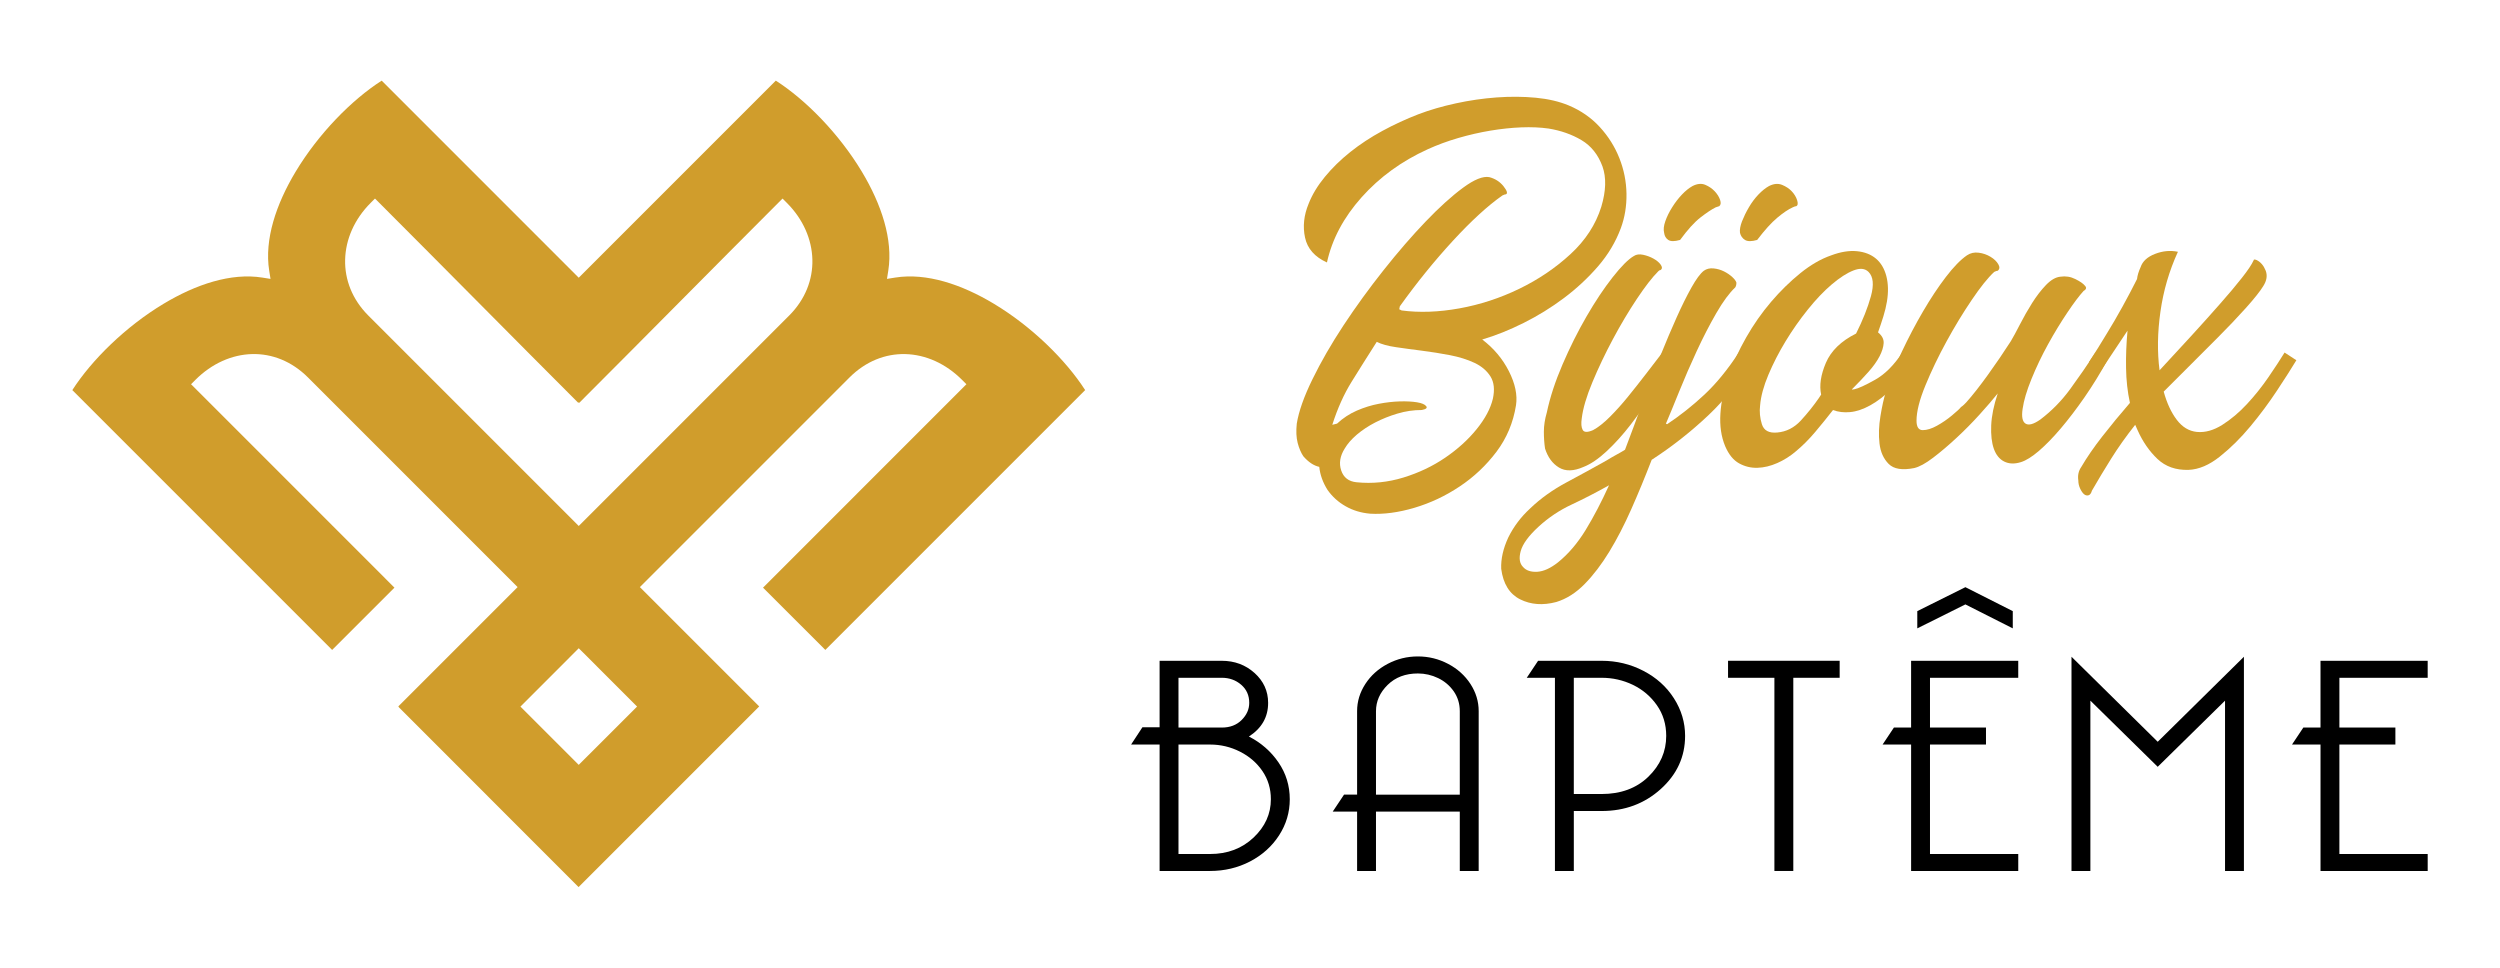 <?xml version="1.0" encoding="utf-8"?>
<!-- Generator: Adobe Illustrator 16.0.0, SVG Export Plug-In . SVG Version: 6.00 Build 0)  -->
<!DOCTYPE svg PUBLIC "-//W3C//DTD SVG 1.1//EN" "http://www.w3.org/Graphics/SVG/1.1/DTD/svg11.dtd">
<svg version="1.1" id="Calque_1" xmlns="http://www.w3.org/2000/svg" xmlns:xlink="http://www.w3.org/1999/xlink" x="0px" y="0px"
	 width="155px" height="60px" viewBox="0 0 155 60" enable-background="new 0 0 155 60" xml:space="preserve">
<g>
	<g>
		<g>
			<path fill="#D09D2C" d="M91.898,21.049c0.709,0.538,1.261,1.193,1.653,1.965c0.391,0.771,0.538,1.476,0.441,2.113
				c-0.172,1.078-0.576,2.038-1.212,2.884c-0.638,0.844-1.396,1.561-2.278,2.148c-0.881,0.589-1.818,1.03-2.81,1.324
				s-1.905,0.414-2.737,0.366c-0.563-0.049-1.071-0.201-1.524-0.46c-0.454-0.256-0.827-0.594-1.121-1.01
				c-0.294-0.466-0.466-0.942-0.515-1.434c-0.342-0.073-0.673-0.293-0.991-0.661c-0.147-0.221-0.263-0.496-0.349-0.825
				c-0.086-0.332-0.104-0.729-0.055-1.194c0.122-0.759,0.446-1.678,0.974-2.755c0.526-1.078,1.169-2.192,1.928-3.345
				c0.759-1.149,1.586-2.29,2.48-3.416c0.893-1.127,1.763-2.131,2.607-3.012c0.846-0.882,1.617-1.58,2.314-2.094
				c0.698-0.515,1.243-0.734,1.635-0.661c0.368,0.098,0.661,0.288,0.882,0.568c0.221,0.282,0.269,0.447,0.146,0.496
				c-0.049,0-0.123,0.024-0.22,0.074c-0.907,0.636-1.929,1.573-3.068,2.81c-1.139,1.238-2.236,2.59-3.289,4.061l-0.036,0.183
				l0.147,0.073c1.102,0.147,2.296,0.104,3.582-0.128c1.286-0.232,2.521-0.637,3.71-1.213c1.188-0.575,2.247-1.291,3.177-2.149
				c0.931-0.856,1.567-1.836,1.911-2.938c0.293-0.979,0.318-1.813,0.074-2.498c-0.27-0.734-0.705-1.28-1.305-1.635
				s-1.279-0.593-2.039-0.717c-0.515-0.073-1.078-0.097-1.69-0.073c-0.612,0.025-1.249,0.092-1.91,0.202s-1.329,0.263-2.002,0.459
				c-0.674,0.196-1.304,0.43-1.892,0.698c-1.617,0.734-2.982,1.728-4.097,2.976s-1.831,2.596-2.149,4.041
				c-0.759-0.342-1.211-0.857-1.359-1.544c-0.147-0.684-0.073-1.382,0.221-2.093c0.22-0.563,0.556-1.121,1.01-1.672
				c0.453-0.551,0.979-1.065,1.58-1.543c0.6-0.478,1.261-0.912,1.984-1.304c0.722-0.392,1.463-0.734,2.222-1.028
				c0.711-0.271,1.488-0.497,2.333-0.68c0.845-0.184,1.689-0.306,2.535-0.368c0.845-0.061,1.653-0.054,2.425,0.019
				c0.771,0.074,1.451,0.233,2.039,0.478c0.759,0.318,1.402,0.767,1.929,1.342c0.526,0.574,0.93,1.217,1.212,1.929
				c0.281,0.71,0.428,1.445,0.44,2.204c0.012,0.759-0.105,1.468-0.349,2.13c-0.319,0.858-0.79,1.647-1.414,2.369
				c-0.625,0.723-1.329,1.378-2.113,1.966c-0.784,0.588-1.617,1.103-2.498,1.543C93.588,20.46,92.73,20.805,91.898,21.049z
				 M85.358,21.195c-0.563,0.881-1.083,1.709-1.561,2.479c-0.478,0.772-0.876,1.66-1.195,2.663l0.294-0.072
				c0.368-0.343,0.778-0.612,1.231-0.809c0.452-0.195,0.906-0.336,1.359-0.421c0.453-0.087,0.887-0.136,1.303-0.149
				c0.417-0.011,0.772,0.008,1.066,0.056c0.294,0.049,0.483,0.128,0.569,0.24c0.085,0.108-0.006,0.188-0.275,0.238
				c-0.515,0-1.016,0.074-1.506,0.221c-0.49,0.146-0.949,0.33-1.377,0.55c-0.429,0.222-0.808,0.473-1.139,0.753
				c-0.331,0.282-0.582,0.57-0.754,0.863c-0.293,0.466-0.367,0.919-0.22,1.358c0.147,0.442,0.465,0.688,0.955,0.735
				c0.98,0.099,1.948,0,2.903-0.293s1.818-0.704,2.59-1.231c0.771-0.525,1.42-1.113,1.946-1.763
				c0.527-0.648,0.864-1.279,1.011-1.892c0.122-0.563,0.073-1.023-0.147-1.378c-0.221-0.354-0.551-0.637-0.992-0.846
				c-0.441-0.207-0.95-0.366-1.525-0.478c-0.575-0.11-1.151-0.201-1.727-0.275c-0.575-0.072-1.115-0.146-1.616-0.22
				C86.05,21.453,85.653,21.342,85.358,21.195z"/>
			<path fill="#D09D2C" d="M102.992,16.713c-0.024,0.025-0.049,0.037-0.074,0.037c-0.024,0-0.061,0.025-0.109,0.074
				c-0.368,0.367-0.809,0.936-1.323,1.707c-0.514,0.772-1.01,1.605-1.487,2.498c-0.478,0.895-0.901,1.783-1.268,2.664
				s-0.588,1.629-0.661,2.24c-0.049,0.32-0.031,0.56,0.056,0.718c0.085,0.16,0.299,0.165,0.643,0.017
				c0.318-0.17,0.667-0.445,1.047-0.825c0.379-0.38,0.753-0.796,1.12-1.249c0.368-0.453,0.735-0.919,1.103-1.396
				s0.71-0.925,1.029-1.34l0.771,0.478c-0.367,0.612-0.79,1.267-1.268,1.965s-0.961,1.366-1.451,2.002
				c-0.491,0.638-0.992,1.194-1.506,1.672s-0.992,0.802-1.433,0.973c-0.613,0.271-1.12,0.283-1.524,0.038
				c-0.404-0.244-0.692-0.637-0.864-1.177c-0.048-0.318-0.073-0.666-0.073-1.047c0-0.38,0.062-0.776,0.184-1.193
				c0.196-0.931,0.52-1.923,0.974-2.976c0.453-1.054,0.949-2.046,1.488-2.976c0.539-0.932,1.078-1.74,1.616-2.425
				c0.539-0.686,0.979-1.127,1.323-1.323c0.147-0.098,0.337-0.121,0.569-0.073c0.233,0.05,0.447,0.129,0.644,0.239
				c0.196,0.11,0.343,0.231,0.441,0.368C103.053,16.536,103.066,16.64,102.992,16.713z M106.593,12.783l-0.221,0.073
				c-0.245,0.122-0.558,0.33-0.937,0.623c-0.38,0.294-0.803,0.761-1.268,1.397c-0.343,0.098-0.587,0.098-0.734,0
				c-0.146-0.097-0.233-0.245-0.257-0.442c-0.05-0.194-0.025-0.434,0.073-0.715c0.098-0.281,0.238-0.57,0.423-0.863
				c0.183-0.295,0.386-0.557,0.606-0.79c0.22-0.232,0.441-0.41,0.661-0.532c0.294-0.148,0.557-0.172,0.79-0.074
				c0.233,0.1,0.428,0.233,0.587,0.404c0.16,0.172,0.27,0.35,0.331,0.532C106.708,12.581,106.69,12.709,106.593,12.783z"/>
			<path fill="#D09D2C" d="M103.287,26.266l0.073,0.036c0.808-0.538,1.58-1.151,2.315-1.836c0.734-0.686,1.444-1.556,2.131-2.608
				l0.735,0.478c-0.661,1.25-1.539,2.388-2.628,3.416c-1.09,1.029-2.259,1.947-3.508,2.756c-0.417,1.077-0.838,2.099-1.268,3.067
				c-0.428,0.967-0.881,1.843-1.359,2.628c-0.478,0.783-0.985,1.45-1.524,2c-0.539,0.552-1.126,0.926-1.763,1.121
				c-0.833,0.221-1.58,0.166-2.241-0.165s-1.053-0.962-1.175-1.892c-0.025-0.612,0.122-1.263,0.44-1.947
				c0.171-0.345,0.367-0.661,0.588-0.954c0.22-0.295,0.477-0.575,0.771-0.847c0.637-0.612,1.39-1.151,2.26-1.617
				c0.869-0.464,1.696-0.917,2.479-1.358c0.196-0.122,0.386-0.232,0.569-0.332c0.184-0.097,0.374-0.207,0.569-0.329
				c0.123-0.318,0.301-0.789,0.532-1.415c0.233-0.624,0.491-1.322,0.772-2.093c0.283-0.772,0.587-1.568,0.918-2.39
				c0.331-0.818,0.655-1.585,0.974-2.295c0.317-0.71,0.624-1.329,0.918-1.855c0.294-0.526,0.551-0.875,0.772-1.048
				c0.171-0.122,0.373-0.17,0.606-0.146c0.232,0.024,0.446,0.086,0.644,0.185c0.195,0.098,0.367,0.214,0.514,0.349
				c0.146,0.135,0.231,0.252,0.257,0.349c0,0.123-0.025,0.22-0.073,0.294c-0.366,0.344-0.759,0.876-1.176,1.599
				c-0.417,0.723-0.821,1.506-1.212,2.351c-0.393,0.846-0.753,1.679-1.084,2.497C103.782,25.084,103.507,25.751,103.287,26.266z
				 M96.6,34.863c0.637-0.516,1.207-1.183,1.709-2.002c0.501-0.821,0.985-1.747,1.451-2.774c-0.784,0.439-1.555,0.838-2.315,1.194
				c-0.759,0.354-1.445,0.813-2.058,1.377c-0.612,0.563-0.979,1.065-1.102,1.506c-0.122,0.44-0.073,0.771,0.147,0.992
				c0.196,0.221,0.49,0.316,0.881,0.294C95.707,35.426,96.135,35.229,96.6,34.863z M111.369,12.783
				c-0.049,0-0.122,0.024-0.222,0.073c-0.269,0.122-0.588,0.336-0.955,0.643c-0.368,0.307-0.782,0.766-1.248,1.378
				c-0.344,0.098-0.594,0.098-0.753,0c-0.16-0.097-0.265-0.245-0.312-0.442c-0.025-0.194,0.019-0.434,0.127-0.715
				c0.111-0.281,0.25-0.57,0.423-0.863c0.171-0.295,0.368-0.557,0.587-0.79c0.221-0.232,0.442-0.41,0.662-0.532
				c0.294-0.148,0.563-0.172,0.808-0.074c0.244,0.1,0.448,0.233,0.606,0.404c0.16,0.172,0.271,0.355,0.331,0.551
				C111.484,12.611,111.466,12.733,111.369,12.783z"/>
			<path fill="#D09D2C" d="M114.969,24.135c0.245-0.049,0.673-0.245,1.285-0.588s1.175-0.907,1.69-1.689l0.734,0.478
				c-0.441,0.709-0.894,1.292-1.359,1.745s-0.918,0.803-1.359,1.047s-0.857,0.385-1.25,0.422c-0.39,0.037-0.746-0.006-1.064-0.128
				c-0.343,0.439-0.71,0.894-1.102,1.359c-0.393,0.465-0.796,0.868-1.212,1.211c-0.344,0.294-0.724,0.533-1.14,0.717
				c-0.417,0.184-0.827,0.283-1.23,0.295c-0.404,0.012-0.785-0.08-1.139-0.276c-0.355-0.195-0.643-0.55-0.864-1.065
				c-0.245-0.588-0.343-1.261-0.294-2.02s0.215-1.538,0.496-2.335c0.281-0.794,0.649-1.59,1.102-2.387
				c0.453-0.795,0.968-1.53,1.543-2.205c0.575-0.673,1.182-1.267,1.818-1.781c0.637-0.514,1.273-0.882,1.911-1.103
				c0.588-0.22,1.119-0.304,1.599-0.257c0.477,0.049,0.868,0.202,1.175,0.46c0.305,0.257,0.521,0.619,0.643,1.083
				c0.121,0.466,0.134,0.992,0.037,1.579c-0.05,0.296-0.123,0.602-0.221,0.92c-0.099,0.318-0.208,0.649-0.331,0.991
				c0.245,0.197,0.361,0.417,0.349,0.661c-0.013,0.245-0.098,0.521-0.257,0.827c-0.159,0.306-0.386,0.624-0.68,0.955
				c-0.294,0.33-0.6,0.655-0.919,0.974c-0.048,0.05-0.085,0.086-0.109,0.11S114.846,24.159,114.969,24.135z M110.192,26.816
				c0.563-0.049,1.054-0.299,1.47-0.753c0.415-0.454,0.783-0.913,1.103-1.377l0.146-0.221c-0.122-0.563-0.025-1.219,0.293-1.967
				c0.32-0.746,0.943-1.353,1.873-1.817c0.417-0.832,0.724-1.604,0.92-2.314c0.195-0.711,0.146-1.214-0.147-1.507
				c-0.22-0.221-0.532-0.25-0.937-0.091c-0.404,0.158-0.852,0.447-1.341,0.862c-0.49,0.417-0.987,0.937-1.488,1.562
				c-0.502,0.624-0.961,1.28-1.378,1.966c-0.415,0.686-0.771,1.378-1.065,2.075c-0.294,0.697-0.466,1.328-0.514,1.893
				c-0.05,0.392-0.013,0.783,0.11,1.175C109.359,26.693,109.678,26.865,110.192,26.816z"/>
			<path fill="#D09D2C" d="M123.859,16.786c-0.05,0-0.124,0.026-0.221,0.074c-0.393,0.367-0.858,0.948-1.396,1.745
				c-0.539,0.797-1.06,1.653-1.561,2.571c-0.503,0.919-0.938,1.826-1.305,2.719c-0.368,0.895-0.552,1.623-0.552,2.186
				c0,0.393,0.13,0.587,0.386,0.587c0.258,0,0.553-0.091,0.882-0.274c0.331-0.184,0.643-0.396,0.937-0.643
				c0.295-0.244,0.479-0.416,0.553-0.515c0.073-0.048,0.134-0.099,0.183-0.146s0.098-0.099,0.146-0.147
				c0.393-0.44,0.84-1.011,1.342-1.708s0.974-1.39,1.414-2.075c0.147-0.244,0.336-0.594,0.569-1.047
				c0.232-0.453,0.483-0.895,0.753-1.323s0.557-0.802,0.863-1.121c0.307-0.317,0.606-0.489,0.899-0.515
				c0.319-0.048,0.625,0,0.919,0.147c0.295,0.147,0.49,0.282,0.588,0.405c0.123,0.122,0.099,0.233-0.073,0.33
				c-0.27,0.294-0.606,0.74-1.009,1.341c-0.405,0.601-0.804,1.255-1.195,1.965c-0.394,0.712-0.734,1.428-1.028,2.15
				c-0.295,0.723-0.478,1.341-0.551,1.855c-0.074,0.49-0.013,0.796,0.184,0.918c0.193,0.122,0.501,0.036,0.918-0.257
				c0.71-0.539,1.327-1.171,1.854-1.894c0.527-0.722,1.048-1.476,1.563-2.258l0.734,0.478c-0.441,0.808-0.914,1.573-1.414,2.296
				c-0.502,0.723-0.992,1.366-1.47,1.929c-0.478,0.563-0.931,1.028-1.358,1.396c-0.43,0.368-0.804,0.602-1.121,0.698
				c-0.394,0.122-0.735,0.109-1.03-0.037c-0.293-0.146-0.507-0.41-0.643-0.789c-0.134-0.38-0.189-0.864-0.165-1.452
				c0.025-0.588,0.159-1.248,0.405-1.982c-0.294,0.366-0.667,0.803-1.121,1.303c-0.454,0.502-0.931,0.985-1.434,1.451
				c-0.502,0.466-0.985,0.877-1.45,1.23c-0.465,0.355-0.857,0.569-1.176,0.643c-0.734,0.146-1.261,0.063-1.58-0.257
				c-0.317-0.318-0.508-0.739-0.569-1.267c-0.061-0.527-0.042-1.09,0.057-1.69c0.097-0.6,0.207-1.095,0.328-1.487
				c0.246-0.784,0.577-1.616,0.993-2.498c0.416-0.883,0.857-1.721,1.323-2.517c0.464-0.795,0.936-1.507,1.413-2.131
				s0.913-1.071,1.306-1.342c0.219-0.146,0.463-0.201,0.734-0.163c0.269,0.034,0.514,0.121,0.735,0.256
				c0.22,0.134,0.378,0.287,0.476,0.459C123.994,16.555,123.981,16.689,123.859,16.786z"/>
			<path fill="#D09D2C" d="M142.375,22.335c-0.296,0.49-0.693,1.113-1.196,1.873c-0.501,0.759-1.052,1.501-1.652,2.223
				s-1.23,1.347-1.893,1.873c-0.659,0.528-1.311,0.803-1.945,0.828c-0.785,0.023-1.428-0.203-1.931-0.681
				c-0.501-0.478-0.912-1.07-1.229-1.783c-0.024-0.047-0.05-0.103-0.073-0.164c-0.024-0.061-0.05-0.116-0.074-0.166
				c-0.563,0.711-1.059,1.41-1.487,2.094c-0.431,0.688-0.827,1.348-1.194,1.985c-0.049,0.171-0.122,0.269-0.22,0.293
				s-0.189,0-0.275-0.073s-0.165-0.19-0.239-0.35s-0.111-0.324-0.111-0.494c-0.048-0.319,0.013-0.602,0.186-0.847
				c0.343-0.587,0.776-1.218,1.303-1.891c0.526-0.675,1.096-1.365,1.71-2.076c-0.149-0.685-0.229-1.407-0.24-2.167
				c-0.013-0.759,0.019-1.53,0.091-2.314l-1.614,2.425l-0.772-0.478c0.367-0.563,0.734-1.151,1.102-1.764
				c0.317-0.516,0.644-1.071,0.974-1.673c0.331-0.6,0.631-1.168,0.9-1.708c0.023-0.22,0.098-0.464,0.22-0.734
				c0.123-0.368,0.424-0.643,0.901-0.826c0.478-0.185,0.949-0.226,1.414-0.129c-0.539,1.175-0.901,2.413-1.084,3.711
				c-0.185,1.298-0.201,2.51-0.055,3.637c0.662-0.71,1.317-1.421,1.965-2.131c0.648-0.709,1.243-1.371,1.781-1.984
				c0.54-0.61,0.992-1.15,1.359-1.616c0.368-0.465,0.613-0.832,0.735-1.102c0-0.049,0.061-0.049,0.185,0
				c0.243,0.123,0.428,0.337,0.551,0.644c0.122,0.305,0.072,0.63-0.148,0.972c-0.195,0.319-0.556,0.773-1.082,1.36
				c-0.528,0.588-1.104,1.192-1.728,1.818c-0.624,0.624-1.23,1.23-1.817,1.818c-0.589,0.588-1.043,1.042-1.36,1.359l-0.184,0.184
				c0.196,0.71,0.465,1.292,0.808,1.744c0.344,0.455,0.76,0.706,1.249,0.755c0.515,0.049,1.042-0.1,1.581-0.442
				c0.538-0.341,1.047-0.771,1.524-1.285c0.478-0.513,0.917-1.065,1.322-1.652c0.403-0.588,0.74-1.103,1.011-1.543L142.375,22.335z"
				/>
		</g>
		<g>
			<path d="M77.432,45.665c0.751,0.384,1.362,0.916,1.832,1.601c0.468,0.683,0.702,1.447,0.702,2.288
				c0,0.807-0.221,1.551-0.661,2.234c-0.44,0.683-1.04,1.223-1.799,1.621C76.747,53.803,75.919,54,75.025,54h-3.13v-7.838h-1.768
				l0.703-1.072h1.065v-4.121h3.854c0.795,0,1.473,0.253,2.034,0.757c0.561,0.506,0.841,1.123,0.841,1.851
				C78.625,44.457,78.227,45.152,77.432,45.665z M73.066,45.109h2.683c0.512,0,0.923-0.157,1.236-0.472
				c0.312-0.313,0.468-0.666,0.468-1.062c0-0.462-0.167-0.834-0.5-1.122c-0.334-0.287-0.734-0.431-1.204-0.431h-2.683V45.109z
				 M73.066,46.162v6.786h1.959c1.079,0,1.977-0.34,2.694-1.017c0.717-0.678,1.075-1.469,1.075-2.378
				c0-0.651-0.174-1.232-0.521-1.743c-0.348-0.511-0.813-0.915-1.395-1.208c-0.582-0.294-1.2-0.44-1.853-0.44H73.066z"/>
			<path d="M85.311,50.321V54H84.14v-3.679h-1.512l0.702-1.054h0.81v-5.174c0-0.602,0.17-1.162,0.511-1.688
				c0.34-0.522,0.802-0.939,1.384-1.245c0.582-0.307,1.206-0.461,1.874-0.461c0.667,0,1.291,0.154,1.873,0.461
				c0.583,0.306,1.044,0.723,1.385,1.245c0.34,0.525,0.511,1.086,0.511,1.688V54h-1.171v-3.679H85.311z M85.311,49.268h5.196v-5.174
				c0-0.46-0.125-0.868-0.373-1.229c-0.249-0.355-0.572-0.631-0.969-0.822c-0.398-0.191-0.816-0.288-1.256-0.288
				c-0.767,0-1.392,0.235-1.874,0.708c-0.483,0.474-0.724,1.018-0.724,1.632V49.268z"/>
			<path d="M99.302,40.969c0.922,0,1.785,0.206,2.587,0.623c0.802,0.415,1.434,0.983,1.896,1.706
				c0.461,0.721,0.691,1.498,0.691,2.327c0,1.292-0.504,2.39-1.512,3.298c-1.008,0.907-2.229,1.36-3.662,1.36h-1.725V54h-1.171
				V42.023h-1.747l0.703-1.055H99.302z M97.577,49.229h1.725c1.192,0,2.157-0.358,2.896-1.072c0.738-0.717,1.107-1.562,1.107-2.532
				c0-0.714-0.191-1.348-0.575-1.896c-0.384-0.551-0.88-0.971-1.491-1.268c-0.611-0.293-1.256-0.438-1.938-0.438h-1.725V49.229z"/>
			<path d="M111.185,42.023V54h-1.172V42.023h-2.874v-1.055h6.92v1.055H111.185z"/>
			<path d="M119.66,52.948h5.472V54h-6.643v-7.838h-1.769l0.702-1.053h1.066v-4.141h6.643v1.055h-5.472v3.086h3.472v1.053h-3.472
				V52.948z M124.792,38.959l-2.938-1.486l-2.982,1.486V37.89l2.982-1.485l2.938,1.485V38.959z"/>
			<path d="M133.778,45.99l5.345-5.271V54h-1.171V43.441l-4.174,4.101l-4.174-4.101V54h-1.171V40.719L133.778,45.99z"/>
			<path d="M145.043,52.948h5.474V54h-6.645v-7.838h-1.768l0.702-1.053h1.065v-4.141h6.645v1.055h-5.474v3.086h3.472v1.053h-3.472
				V52.948z"/>
		</g>
	</g>
	<path fill="#D09D2C" d="M48.929,19.564L35.882,32.611c-1.151-1.152-13.046-13.043-13.046-13.047
		c-1.004-1.006-1.466-2.232-1.438-3.459c0.028-1.264,0.576-2.52,1.583-3.527l0.268-0.268l0.268,0.268
		c1.925,1.924,4.124,4.141,6.32,6.352c1.913,1.928,3.823,3.852,6.015,6.045l0.031-0.031l0.031,0.031
		c2.192-2.193,4.103-4.117,6.016-6.045c2.196-2.211,4.395-4.428,6.32-6.352l0.268-0.268l0.267,0.268
		c1.008,1.008,1.555,2.264,1.583,3.527C50.395,17.332,49.933,18.559,48.929,19.564L48.929,19.564z M36.15,40.457l3.349,3.35
		l-3.618,3.615l-3.614-3.613l3.615-3.617L36.15,40.457z M31.825,36.668l-7.132,7.131l0.04,0.041l-0.008,0.006l5.56,5.564
		c1.308,1.311,2.616,2.619,5.586,5.59l11.2-11.201L39.672,36.4l12.992-12.992c1.016-1.016,2.236-1.482,3.459-1.455
		c1.258,0.029,2.508,0.582,3.528,1.602l0.267,0.268l-12.61,12.611l3.863,3.861l16.109-16.109c-1.2-1.867-3.302-3.936-5.653-5.35
		c-2.01-1.209-4.192-1.934-6.122-1.627l-0.513,0.082l0.082-0.514c0.305-1.922-0.425-4.113-1.639-6.133
		C52.021,8.291,49.958,6.188,48.1,5L35.882,17.219L23.665,5c-1.858,1.188-3.921,3.291-5.336,5.645
		c-1.214,2.02-1.944,4.211-1.639,6.133l0.082,0.514l-0.513-0.082c-1.93-0.307-4.111,0.418-6.121,1.627
		c-2.352,1.414-4.453,3.482-5.654,5.35l16.109,16.109l3.863-3.861L11.845,23.822l0.268-0.268c1.02-1.02,2.27-1.572,3.528-1.602
		c1.222-0.027,2.443,0.439,3.459,1.455L32.092,36.4L31.825,36.668z"/>
</g>
</svg>
